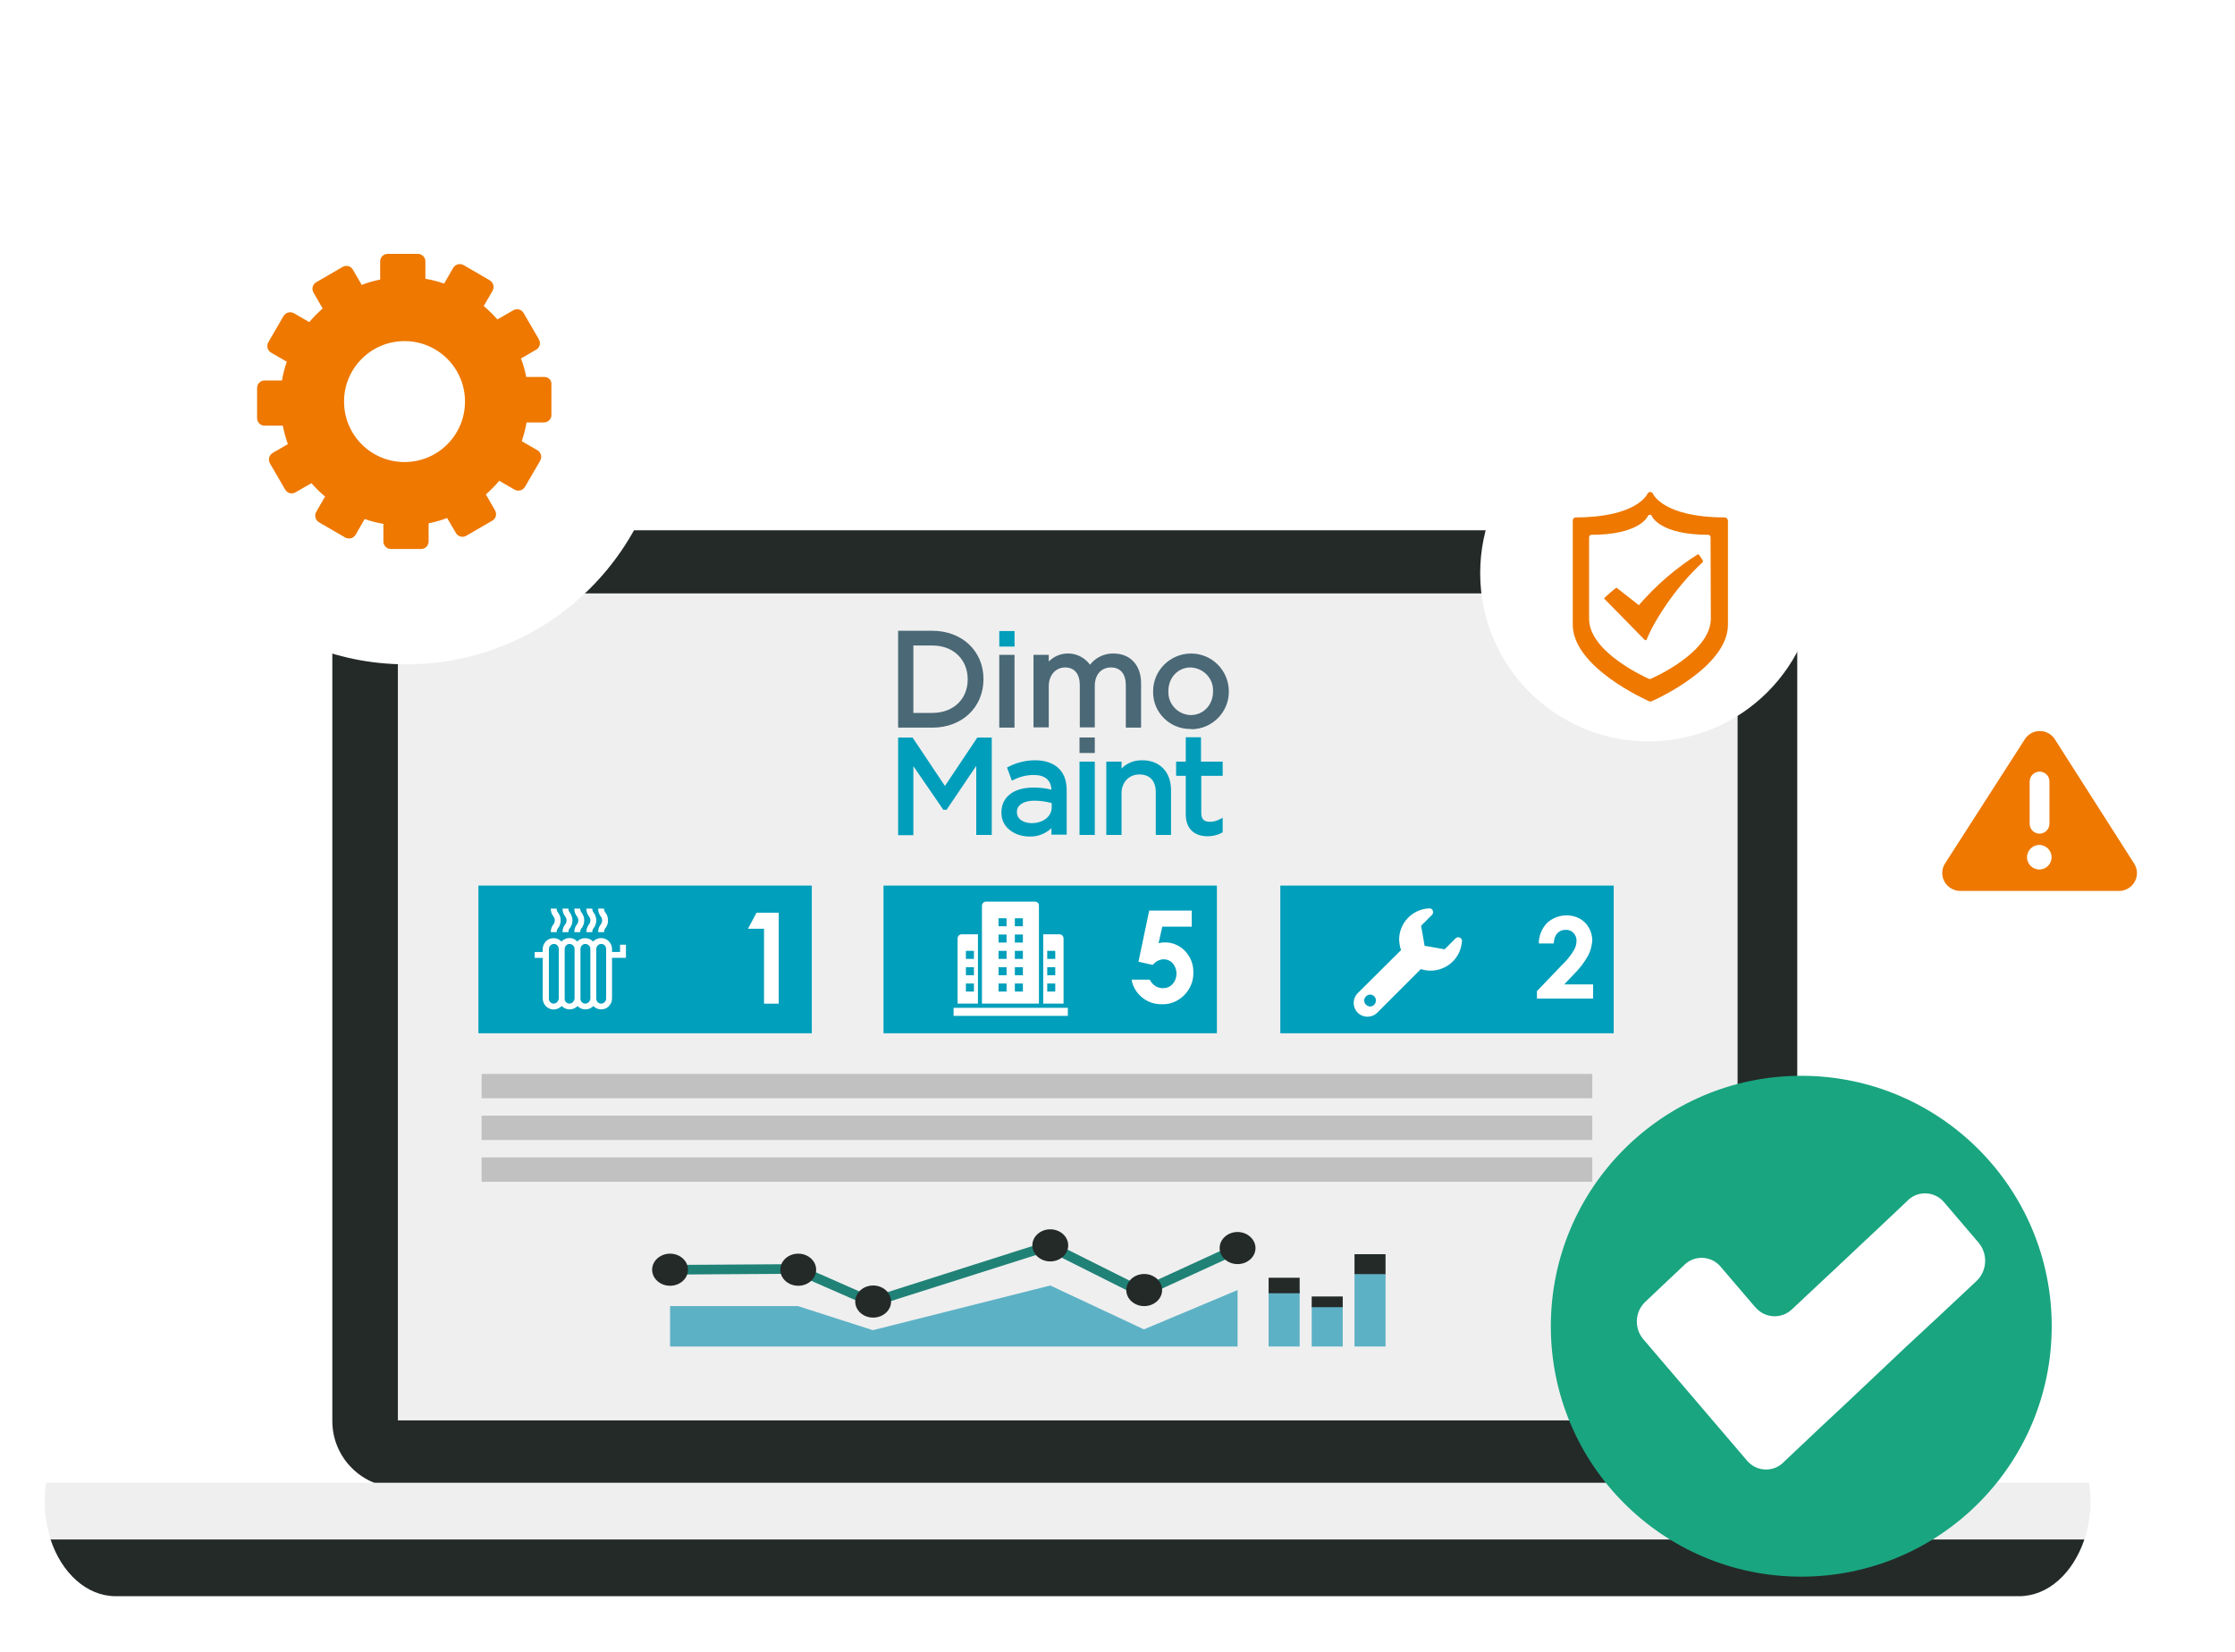 <svg xmlns="http://www.w3.org/2000/svg" xmlns:xlink="http://www.w3.org/1999/xlink" id="Layer_1" x="0px" y="0px" viewBox="0 0 835.3 617.3" style="enable-background:new 0 0 835.3 617.3;" xml:space="preserve"><style type="text/css">	.st0{fill:#FFFFFF;}	.st1{fill:none;stroke:#7F92C2;stroke-miterlimit:10;}	.st2{fill-rule:evenodd;clip-rule:evenodd;fill:#242A28;}	.st3{fill:#EFEFEF;}	.st4{fill-rule:evenodd;clip-rule:evenodd;fill:#EFEFEF;}	.st5{fill:#242A28;}	.st6{fill:#009FBB;}	.st7{fill:#C2C1C1;}	.st8{fill:#19A580;}	.st9{fill:#208277;}	.st10{fill:#5DB1C5;}	.st11{fill:#009EBB;}	.st12{fill:#4A6876;}	.st13{fill:#EE7800;}	.st14{clip-path:url(#SVGID_00000147937737809099783320000010867395717131662248_);}</style><g id="Groupe_4643" transform="translate(0 151.991)">	<g id="Groupe_4385" transform="translate(0)">		<path id="Rectangle_1789" class="st0" d="M285.6,91.6l15,4.8c0.6,0.2,0.9,0.8,0.7,1.3l-2.6,8c-0.2,0.6-0.8,0.9-1.3,0.7l-15-4.8   c-0.6-0.2-0.9-0.8-0.7-1.3l2.6-8C284.5,91.8,285.1,91.5,285.6,91.6z"></path>		<path id="Rectangle_1790" class="st1" d="M285.6,91.6l15,4.8c0.6,0.2,0.9,0.8,0.7,1.3l-2.6,8c-0.2,0.6-0.8,0.9-1.3,0.7l-15-4.8   c-0.6-0.2-0.9-0.8-0.7-1.3l2.6-8C284.5,91.8,285.1,91.5,285.6,91.6z"></path>		<path id="Trac&#xE9;_5581" class="st0" d="M161.7,101.2c2,5.4-0.8,11.4-6.2,13.3c-5.4,2-11.4-0.8-13.3-6.2c-1.9-5.4,0.8-11.3,6.2-13.3   C153.7,93,159.7,95.7,161.7,101.2C161.6,101.1,161.6,101.1,161.7,101.2z"></path>		<g id="Coding">			<g id="Groupe_4381">				<path id="Trac&#xE9;_5582" class="st2" d="M671.7,379.1c0,13.7-11.1,24.9-24.9,24.9l0,0H149.1c-13.7,0-24.9-11.1-24.9-24.9l0,0v-308     c0-13.7,11.1-24.9,24.9-24.9l0,0h497.7c13.7,0,24.9,11.1,24.9,24.9l0,0L671.7,379.1L671.7,379.1z"></path>				<rect id="Rectangle_1791" x="148.7" y="69.8" class="st3" width="500.7" height="309.1"></rect>				<path id="Trac&#xE9;_5583" class="st4" d="M17.2,402.2c-0.3,2.3-0.5,4.5-0.5,6.8c0,19.7,11.9,35.6,26.6,35.6h711.4     c14.7,0,26.6-15.9,26.6-35.6c0-2.3-0.2-4.5-0.5-6.8H17.2z"></path>				<path id="Trac&#xE9;_5584" class="st5" d="M18.9,423.4c4.1,12.5,13.5,21.2,24.3,21.2h711.4c10.9,0,20.2-8.7,24.4-21.2H18.9z"></path>			</g>		</g>		<rect id="Rectangle_1792" x="178.8" y="179" class="st6" width="124.6" height="55.2"></rect>		<rect id="Rectangle_1793" x="330.2" y="179" class="st6" width="124.6" height="55.2"></rect>		<rect id="Rectangle_1794" x="478.5" y="179" class="st6" width="124.6" height="55.2"></rect>		<rect id="Rectangle_1795" x="180" y="249.4" class="st7" width="415.1" height="9.1"></rect>		<rect id="Rectangle_1796" x="180" y="265" class="st7" width="415.1" height="9.1"></rect>		<rect id="Rectangle_1797" x="180" y="280.6" class="st7" width="415.1" height="9.1"></rect>		<g id="Groupe_4382" transform="translate(262.846 142.941)">			<path id="Trac&#xE9;_5585" class="st0" d="M19.9,46.2h8.3v34h-5.5v-28h-6L19.9,46.2z"></path>		</g>		<g id="Groupe_4383" transform="translate(557.609 143.847)">			<path id="Trac&#xE9;_5586" class="st0" d="M23.1,56.8h-5.6c0-2.9,1.1-5.6,3.1-7.7c3.3-3,8.2-3.7,12.2-1.6c1.4,0.8,2.6,1.9,3.4,3.4    c0.8,1.3,1.2,2.9,1.3,4.5c-0.1,2-0.6,4-1.5,5.8c-1.5,2.7-3.4,5.2-5.6,7.3L27,72.1h10.8v5.3h-21v-2.8L26,65    c1.7-1.6,3.3-3.5,4.5-5.5c0.7-1.1,1.1-2.4,1.1-3.8c0-1.1-0.4-2.1-1.2-2.9c-0.8-0.8-1.9-1.2-3-1.1c-1.2,0-2.3,0.5-3.1,1.4    C23.5,54.1,23.1,55.4,23.1,56.8z"></path>		</g>		<g id="Groupe_4384" transform="translate(406.094 142.152)">			<path id="Trac&#xE9;_5587" class="st0" d="M23.4,46.2h15.9v6h-11l-1.4,6.2c0.4-0.1,0.7-0.2,1.1-0.2c0.4-0.1,0.7-0.1,1.1-0.1    c2.9-0.1,5.7,1.1,7.7,3.2c2.1,2.2,3.2,5.1,3.1,8.1c0.1,3.1-1.2,6.2-3.4,8.4c-2.2,2.2-5.1,3.5-8.2,3.4c-5.6,0.2-10.5-3.7-11.5-9.2    h6.8c0.5,1,1.2,1.8,2.1,2.4c0.8,0.5,1.8,0.8,2.8,0.8c1.4,0,2.7-0.5,3.6-1.5c2-2.2,2-5.6,0.1-7.8c-0.9-1-2.1-1.5-3.4-1.5    c-0.7,0-1.4,0.2-2.1,0.5c-0.8,0.4-1.4,1-2,1.6l-5.3-1.2L23.4,46.2z"></path>		</g>	</g>	<ellipse id="Ellipse_490" class="st8" cx="673.2" cy="343.7" rx="93.6" ry="93.6"></ellipse>	<path id="Trac&#xE9;_5588" class="st0" d="M614.2,348.6l12.9,15.1c3.5,4.1,9.3,10.9,12.9,15.1l12.9,15.1c3.3,4,9.3,4.5,13.2,1.1  c0.1-0.1,0.3-0.2,0.4-0.4l0,0l14.4-13.6c4-3.7,10.5-9.8,14.5-13.6l14.4-13.6c1.3-1.3,3-2.8,4.7-4.4l8.6-8l1.2-1.1l14.4-13.5  c4-3.8,4.3-10.1,0.8-14.3l-12.9-15.1c-3.3-4-9.3-4.5-13.2-1.1c-0.1,0.1-0.3,0.2-0.4,0.4l-14.4,13.6c-0.3,0.3-0.6,0.6-1,0.9  l-8.9,8.4c-0.7,0.6-1.3,1.2-1.9,1.8l-2.7,2.5l-14.4,13.5l0,0c-3.8,3.6-9.7,3.4-13.3-0.4c-0.1-0.1-0.2-0.3-0.4-0.4l-12.9-15.1  c-3.3-4-9.3-4.5-13.2-1.1c-0.1,0.1-0.3,0.2-0.4,0.4l-5.1,4.8l-9.3,8.8C611,338.1,610.6,344.4,614.2,348.6z"></path>	<g id="Groupe_4387" transform="translate(227.027 261.28)">		<g id="Groupe_4386" transform="translate(6.719 4.017)">			<path id="Trac&#xE9;_5589" class="st9" d="M92,71.3L63.4,58.8l-46.8,0.3v-3.6l47.7-0.3l27.9,12.3l66.3-21.1l34.6,17.3l34.6-15.9    l1.9,3.2L193,67.8l-34.9-17.5L92,71.3z"></path>		</g>		<path id="Trac&#xE9;_5590" class="st5" d="M78,61.3c0,3.3-3,6-6.7,6s-6.7-2.7-6.7-6c0-3.3,3-6,6.7-6S78,58,78,61.3z"></path>		<path id="Trac&#xE9;_5591" class="st5" d="M30.1,61.3c0,3.3-3,6-6.7,6s-6.7-2.7-6.7-6c0-3.3,3-6,6.7-6S30.1,58,30.1,61.3z"></path>		<path id="Trac&#xE9;_5592" class="st5" d="M106,73.2c0,3.3-3,6-6.7,6s-6.7-2.7-6.7-6s3-6,6.7-6S106,69.9,106,73.2z"></path>		<path id="Trac&#xE9;_5593" class="st5" d="M172.2,52.2c0,3.3-3,6-6.7,6s-6.7-2.7-6.7-6s3-6,6.7-6S172.2,48.9,172.2,52.2z"></path>		<path id="Trac&#xE9;_5594" class="st5" d="M207.3,68.9c0,3.3-3,6-6.7,6s-6.7-2.7-6.7-6s3-6,6.7-6S207.3,65.6,207.3,68.9z"></path>		<path id="Trac&#xE9;_5595" class="st5" d="M242.2,53.2c0,3.3-3,6-6.7,6s-6.7-2.7-6.7-6s3-6,6.7-6S242.2,50,242.2,53.2z"></path>		<path id="Trac&#xE9;_5596" class="st10" d="M23.4,74.9V90h212.1V68.9l-35,14.7l-35-16.4L99.2,83.9l-28-9H23.4z"></path>		<rect id="Rectangle_1798" x="247.1" y="68.9" class="st10" width="11.6" height="21.1"></rect>		<rect id="Rectangle_1799" x="263.2" y="74.9" class="st10" width="11.6" height="15.1"></rect>		<rect id="Rectangle_1800" x="263.2" y="71.3" class="st5" width="11.6" height="4"></rect>		<rect id="Rectangle_1801" x="247.1" y="64.3" class="st5" width="11.6" height="5.8"></rect>		<rect id="Rectangle_1802" x="279.2" y="55.5" class="st5" width="11.6" height="7.6"></rect>		<rect id="Rectangle_1803" x="279.2" y="63" class="st10" width="11.6" height="27"></rect>	</g>	<g id="Groupe_4392" transform="translate(318.96 37.571)">		<g id="Groupe_4388">			<path id="Trac&#xE9;_5597" class="st11" d="M65.8,123.1c-5.2,0-10.5-3.1-10.5-8.9v-0.1c0-5.7,4.5-9.3,11.9-9.3c2.3,0,4.6,0.2,6.8,0.8    c-0.2-3.6-2.4-5.5-6.6-5.5c-2.6,0-5.1,0.6-7.3,1.7l-0.9,0.4l-1.8-4.9l0.8-0.4c3-1.5,6.3-2.3,9.7-2.3c3.8,0,6.9,1.1,8.9,3.1    s2.9,4.7,2.9,8.2v16.5H74V120C71.7,122.1,68.8,123.2,65.8,123.1z M132.4,123c-5.2,0-8.2-3-8.2-8.2v-14.4h-3.6v-5.3h3.6V86h5.7    v9.1h8.1v5.3h-8v13.9c0,2.3,1,3.3,3.3,3.3c1.1,0,2.3-0.3,3.3-0.8l1.4-0.7v5.4l-0.5,0.3C135.9,122.6,134.2,123,132.4,123    L132.4,123z M118.7,122.5H113v-15.9c0-4.3-2.2-6.7-6.1-6.7s-6.7,2.9-6.7,7v15.6h-5.7V95.1h5.7v2.6c2-2.1,4.9-3.2,7.8-3.1    c6.5,0,10.7,4.4,10.7,11.2L118.7,122.5z M90.2,122.5h-5.7V95.1h5.7V122.5z M51.7,122.5h-5.8V96.7l-11.1,16.4h-1.2L22.4,96.8v25.8    h-5.7V86.1h5.4l12.1,18.1l12.1-18.1h5.4L51.7,122.5z M67.6,109.7c-4,0-6.5,1.6-6.5,4.2v0.1c0,2.8,2.8,4.1,5.5,4.1    c4.3,0,7.5-2.5,7.5-5.9v-1.6C72,110,69.8,109.7,67.6,109.7L67.6,109.7z"></path>			<path id="Trac&#xE9;_5598" class="st12" d="M126,82.9c-7.7,0.1-14-6.1-14-13.7c0-0.1,0-0.2,0-0.3v-0.1c0-7.8,6.4-14.1,14.2-14.1    c7.7,0,14,6.2,14.1,14v0.1c0.1,7.7-6.1,14.1-13.9,14.2C126.2,82.9,126.1,82.9,126,82.9z M107.5,82.4h-5.7V66.6    c0-4.3-2-6.7-5.6-6.7c-3,0-6,2.1-6,6.9v15.5h-5.6V66.5c0-4.2-2-6.6-5.5-6.6s-6.1,2.9-6.1,7v15.4h-5.7V55.2H73v2.5    c3.9-4,10.3-4,14.3-0.1c0.4,0.4,0.8,0.8,1.1,1.3c2.1-2.7,5.4-4.3,8.8-4.2c6.3,0,10.3,4.4,10.3,11.1L107.5,82.4z M60.2,82.4h-5.7    V55.2h5.7V82.4z M29.5,82.4H16.7V46.2h12.8c11.1,0,19.1,7.6,19.1,18v0.1C48.6,74.8,40.6,82.4,29.5,82.4L29.5,82.4z M126,59.9    c-4.7,0-8.3,3.8-8.3,8.8v0.1c-0.2,4.7,3.5,8.7,8.2,8.9c0.1,0,0.1,0,0.2,0c4.7,0,8.3-3.8,8.3-8.8v-0.1    C134.6,64.1,130.9,60.1,126,59.9C126.1,59.9,126.1,59.9,126,59.9z M22.4,76.9h7.1c7.8,0,13.2-5.1,13.2-12.5v-0.1    c0-7.4-5.4-12.6-13.2-12.6h-7.1V76.9z"></path>		</g>		<g id="Groupe_4390" transform="translate(37.91)">			<g id="Groupe_4389">				<path id="Trac&#xE9;_5599" class="st11" d="M22.3,52.1h-5.7v-5.8h5.7V52.1z"></path>			</g>		</g>		<g id="Groupe_4391" transform="translate(67.901 39.782)">			<path id="Trac&#xE9;_5600" class="st12" d="M22.3,52.1h-5.7v-5.8h5.7V52.1z"></path>		</g>	</g></g><g transform="matrix(1, 0, 0, 1, 0, 0)">			<image style="overflow:visible;opacity:0.75;enable-background:new    ;" width="225" height="225" transform="matrix(1 0 0 1 46.314 45.554)">	</image>	<g>		<g>							<ellipse id="Ellipse_556-2_00000044859580553193163670000008946506567789025184_" class="st0" cx="151.9" cy="151.1" rx="97.2" ry="97.2"></ellipse>		</g>	</g></g><g transform="matrix(1, 0, 0, 1, 0, 0)">			<image style="overflow:visible;opacity:0.75;enable-background:new    ;" width="157" height="157" transform="matrix(1 0 0 1 544.314 142.554)">	</image>	<g>		<g>							<ellipse id="Ellipse_557-2_00000047748161635248062370000007757672907531125940_" class="st0" cx="616.1" cy="214.2" rx="62.9" ry="62.9"></ellipse>		</g>	</g></g><g transform="matrix(1, 0, 0, 1, 0, 0)">			<image style="overflow:visible;opacity:0.75;enable-background:new    ;" width="154" height="154" transform="matrix(1 0 0 1 691.314 239.554)">	</image>	<g>		<g>							<ellipse id="Ellipse_558-2_00000051369833578071749000000004367533710340547474_" class="st0" cx="761.4" cy="309.8" rx="61.5" ry="61.5"></ellipse>		</g>	</g></g><g id="Groupe_4644" transform="translate(546.098 118.185)">	<path id="Trac&#xE9;_5540" class="st13" d="M88.6,88.9c-8.3,5.2-15.8,11.7-22.2,19.1l-8.3-6.5c-0.2-0.2-4.8,3.9-4.7,4l15.1,15.4  c0.1,0.1,0.3,0.2,0.4,0.2H69c0.2,0,0.4-0.2,0.4-0.4c2.4-6.2,10.5-19.3,20.8-28.7c0.2-0.2,0.2-0.4,0.1-0.7  C89.8,90.4,89.2,89.6,88.6,88.9L88.6,88.9z"></path>	<path id="Trac&#xE9;_5541" class="st13" d="M98.5,75.2c-22.9,0-26.8-8.7-26.8-8.8c-0.2-0.4-0.6-0.7-1-0.7l0,0c-0.5,0-0.9,0.3-1.1,0.7  c0,0.1-4,8.8-26.8,8.8c-0.6,0-1.1,0.5-1.1,1.1v39c0,15.9,27.4,28.1,28.5,28.6c0.1,0.1,0.3,0.1,0.5,0.1s0.3,0,0.5-0.1  c1.2-0.5,28.5-12.7,28.5-28.6v-39C99.6,75.8,99.1,75.2,98.5,75.2L98.5,75.2z M93.3,113.1c0,12.5-21.4,22-22.4,22.4  c-0.1,0.1-0.2,0.1-0.4,0.1c-0.1,0-0.2,0-0.4-0.1c-0.9-0.4-22.3-9.9-22.3-22.4V82.6c0-0.5,0.4-0.9,0.9-0.9l0,0c17.9,0,21-6.8,21-6.9  c0.1-0.3,0.5-0.6,0.8-0.6l0,0c0.4,0,0.7,0.2,0.8,0.6c0,0.1,3.1,6.9,21,6.9c0.5,0,0.9,0.4,0.9,0.9l0,0L93.3,113.1z"></path></g><g id="Groupe_4645" transform="translate(79.386 48.695)">	<path id="Trac&#xE9;_5292_00000120534865996114779180000010880661726467751600_" class="st13" d="M124.1,92.2h-6.8  c-0.5-2.4-1.1-4.7-2-6.9L121,82c1.4-0.8,1.8-2.5,1-3.9l-5.7-9.8c-0.8-1.4-2.5-1.8-3.9-1l-5.9,3.4c-1.6-1.8-3.3-3.5-5.1-5l3.3-5.7  c0.8-1.4,0.3-3.1-1-3.9l-9.8-5.7c-1.4-0.8-3.1-0.3-3.9,1l-3.4,5.9c-2.3-0.8-4.6-1.4-7-1.8V49c0-1.6-1.3-2.8-2.8-2.8H65.5  c-1.6,0-2.8,1.3-2.8,2.8l0,0v6.8c-2.4,0.5-4.7,1.1-6.9,2l-3.3-5.7c-0.8-1.4-2.5-1.8-3.9-1l-9.8,5.7c-1.4,0.8-1.8,2.5-1,3.9l3.4,5.9  c-1.8,1.6-3.5,3.3-5,5.1l-5.7-3.3c-1.4-0.8-3.1-0.3-3.9,1l-5.7,9.8c-0.8,1.4-0.3,3.1,1,3.9l0,0l5.9,3.4c-0.8,2.3-1.4,4.6-1.8,7  h-6.5c-1.6,0-2.8,1.3-2.8,2.8v11.3c0,1.6,1.3,2.8,2.8,2.8l0,0h6.8c0.5,2.4,1.1,4.7,1.9,6.9l-5.7,3.3c-1.3,0.8-1.8,2.5-1,3.9  l5.7,9.8c0.8,1.4,2.5,1.8,3.9,1l5.9-3.4c1.6,1.8,3.3,3.5,5.1,5l-3.3,5.7c-0.8,1.3-0.3,3.1,1,3.9l0,0l9.8,5.7c1.4,0.8,3.1,0.3,3.9-1  l3.4-5.9c2.3,0.8,4.6,1.4,7,1.8v6.6c0,1.6,1.3,2.8,2.8,2.8l0,0H78c1.6,0,2.8-1.3,2.8-2.8v-6.8c2.4-0.5,4.7-1.1,6.9-2l3.3,5.6  c0.8,1.4,2.5,1.8,3.8,1.1l0,0l9.8-5.7c1.4-0.8,1.8-2.5,1-3.9l-3.4-5.9c1.8-1.6,3.5-3.3,5-5.1l5.7,3.3c1.4,0.8,3.1,0.3,3.9-1l0,0  l5.7-9.8c0.8-1.4,0.3-3.1-1-3.9l-5.9-3.4c0.8-2.3,1.4-4.6,1.8-7h6.5c1.6,0,2.8-1.3,2.8-2.8V95.1C126.9,93.5,125.6,92.2,124.1,92.2  L124.1,92.2z M71.8,124c-12.5,0-22.6-10.1-22.6-22.6s10.1-22.6,22.6-22.6s22.6,10.1,22.6,22.6l0,0C94.4,113.9,84.3,124,71.8,124  L71.8,124z"></path>	<path id="Trac&#xE9;_5293_00000075883963882720579520000011493718045080039071_" class="st13" d="M71.8,65.6C52,65.6,36,81.6,36,101.4  s16,35.8,35.8,35.8s35.8-16,35.8-35.8C107.6,81.6,91.6,65.6,71.8,65.6L71.8,65.6z M71.8,130.8c-16.2,0-29.4-13.2-29.4-29.4  S55.5,72,71.8,72c16.2,0,29.4,13.2,29.4,29.4l0,0C101.2,117.6,88,130.8,71.8,130.8L71.8,130.8z"></path>	<path id="Trac&#xE9;_5294_00000075161837567137851260000009594040261138122633_" class="st13" d="M71.8,65.6c-0.3,0-0.7,0-1,0V72  c0.3,0,0.6,0,1,0c16.2,0,29.4,13.2,29.4,29.4S88,130.8,71.8,130.8c-0.3,0-0.7,0-1,0v6.4c0.3,0,0.6,0,1,0c19.8,0,35.8-16,35.8-35.8  C107.6,81.6,91.6,65.6,71.8,65.6L71.8,65.6z"></path></g><g id="Groupe_4646" transform="translate(709.255 226.993)">	<g id="Groupe_4201" transform="translate(0)">		<path id="Trac&#xE9;_5295" class="st13" d="M88.3,95.7L58.7,49.3c-2-3.1-6.1-4-9.2-2c-0.8,0.5-1.5,1.2-2,2L17.7,95.7   c-2,3.1-1.1,7.2,2,9.2c1.1,0.7,2.3,1.1,3.6,1.1h59.4c3.7,0,6.7-3,6.7-6.7C89.4,98,89,96.8,88.3,95.7L88.3,95.7z M49.3,65.1   c0-2,1.7-3.7,3.7-3.7s3.7,1.6,3.7,3.7v15.8c0,2-1.7,3.7-3.7,3.7s-3.7-1.6-3.7-3.7V65.1z M52.9,98c-2.5,0-4.6-2.1-4.6-4.6   s2.1-4.6,4.6-4.6s4.6,2.1,4.6,4.6l0,0C57.5,95.9,55.5,98,52.9,98z"></path>	</g></g><g id="Groupe_4647" transform="translate(157.239 293.208)">	<path id="Trac&#xE9;_5563" class="st0" d="M53,55.2h2.2c0-0.6,0.2-1.2,0.6-1.6c0.6-0.8,0.9-1.8,0.9-2.8s-0.3-2-0.9-2.8  c-0.4-0.5-0.6-1-0.6-1.6H53c0,1,0.3,2,0.9,2.8c0.4,0.5,0.6,1,0.6,1.6s-0.2,1.2-0.6,1.6C53.3,53.2,53,54.2,53,55.2z"></path>	<path id="Trac&#xE9;_5564" class="st0" d="M48.6,55.2h2.2c0-0.6,0.2-1.2,0.6-1.6c0.6-0.8,0.9-1.8,0.9-2.8s-0.3-2-0.9-2.8  c-0.4-0.5-0.6-1-0.6-1.6h-2.2c0,1,0.3,2,0.9,2.8c0.4,0.5,0.6,1,0.6,1.6s-0.2,1.2-0.6,1.6C48.9,53.2,48.6,54.2,48.6,55.2z"></path>	<path id="Trac&#xE9;_5565" class="st0" d="M57.4,55.2h2.2c0-0.6,0.2-1.2,0.6-1.6c0.6-0.8,0.9-1.8,0.9-2.8s-0.3-2-0.9-2.8  c-0.4-0.5-0.6-1-0.6-1.6h-2.2c0,1,0.3,2,0.9,2.8c0.4,0.5,0.6,1,0.6,1.6s-0.2,1.2-0.6,1.6C57.7,53.2,57.4,54.2,57.4,55.2z"></path>	<path id="Trac&#xE9;_5566" class="st0" d="M61.9,55.2h2.2c0-0.6,0.2-1.2,0.6-1.6c0.6-0.8,0.9-1.8,0.9-2.8s-0.3-2-0.9-2.8  c-0.4-0.5-0.6-1-0.6-1.6h-2.2c0,1,0.3,2,0.9,2.8c0.4,0.5,0.6,1,0.6,1.6s-0.2,1.2-0.6,1.6C62.2,53.2,61.9,54.2,61.9,55.2z"></path>	<path id="Trac&#xE9;_5567" class="st0" d="M66.3,55.2h2.2c0-0.6,0.2-1.2,0.6-1.6c0.6-0.8,0.9-1.8,0.9-2.8s-0.3-2-0.9-2.8  c-0.4-0.5-0.6-1-0.6-1.6h-2.2c0,1,0.3,2,0.9,2.8c0.4,0.5,0.6,1,0.6,1.6s-0.2,1.2-0.6,1.6C66.6,53.2,66.3,54.2,66.3,55.2z"></path>	<path id="Trac&#xE9;_5568" class="st0" d="M76.7,59.9h-2.2v2.7h-3v-1.1c0-2.2-1.8-4.1-4.1-4.1c-1.1,0-2.2,0.5-3,1.3  c-1.5-1.6-4.1-1.7-5.7-0.2c-0.1,0.1-0.1,0.1-0.2,0.2C57,57,54.4,57,52.8,58.5c-0.1,0.1-0.1,0.1-0.2,0.2c-1.5-1.6-4.1-1.7-5.7-0.2  c-0.8,0.8-1.3,1.8-1.3,3v1.1h-3v2.2h3V80c0,2.2,1.8,4.1,4.1,4.1c1.1,0,2.2-0.5,3-1.3c1.5,1.6,4.1,1.7,5.7,0.2  c0.1-0.1,0.1-0.1,0.2-0.2c1.5,1.6,4.1,1.7,5.7,0.2c0.1-0.1,0.1-0.1,0.2-0.2c1.5,1.6,4.1,1.7,5.7,0.2c0.8-0.8,1.3-1.8,1.3-3V64.8  h5.2C76.7,64.8,76.7,59.9,76.7,59.9z M49.7,81.9c-1,0-1.8-0.8-1.8-1.8V61.5c0-1,0.8-1.9,1.9-1.9c1,0,1.8,0.8,1.8,1.9V80  C51.5,81,50.7,81.9,49.7,81.9z M55.6,81.9c-1,0-1.8-0.8-1.8-1.8V61.5c0-1,0.8-1.9,1.8-1.9s1.9,0.8,1.9,1.9V80  C57.4,81,56.6,81.9,55.6,81.9z M61.5,81.9c-1,0-1.8-0.8-1.8-1.8V61.5c0-1,0.8-1.9,1.8-1.9s1.9,0.8,1.9,1.9V80  C63.4,81,62.5,81.9,61.5,81.9z M69.3,80c0,1-0.8,1.9-1.9,1.9c-1,0-1.8-0.8-1.8-1.9V61.5c0-1,0.8-1.9,1.9-1.9c1,0,1.8,0.8,1.8,1.9  V80z"></path></g><g id="_97_Office_Building_Block_Apartment_Buildings_Hotel_Offices" transform="translate(337.69 288.798)">	<path id="Trac&#xE9;_39001" class="st0" d="M21.7,60.4c-0.8,0-1.5,0.7-1.5,1.5l0,0v24.4h7.6V60.4H21.7z M26.3,81.8h-3v-3h3V81.8z   M26.3,75.7h-3v-3h3V75.7z M26.3,69.6h-3v-3h3V69.6z M58.3,60.4h-6.1v25.9h7.6V62C59.8,61.1,59.1,60.4,58.3,60.4L58.3,60.4z   M56.7,81.8h-3v-3h3V81.8z M56.7,75.7h-3v-3h3V75.7z M56.7,69.6h-3v-3h3V69.6z M49.1,48.2H30.8c-0.8,0-1.5,0.7-1.5,1.5l0,0v36.6  h21.3V49.8C50.7,48.9,50,48.2,49.1,48.2L49.1,48.2z M38.5,81.8h-3v-3h3V81.8z M38.5,75.7h-3v-3h3V75.7z M38.5,69.6h-3v-3h3V69.6z   M38.5,63.5h-3v-3h3V63.5z M38.5,57.4h-3v-3h3V57.4z M44.6,81.8h-3v-3h3V81.8z M44.6,75.7h-3v-3h3V75.7z M44.6,69.6h-3v-3h3V69.6z   M44.6,63.5h-3v-3h3V63.5z M44.6,57.4h-3v-3h3V57.4z M61.3,90.9H18.7v-3h42.7v3H61.3z"></path></g><g id="Groupe_19438" transform="translate(388.22 68.318)">	<g id="Groupe_8340" transform="translate(101 224.89)">		<g>			<g>				<defs>					<rect id="SVGID_1_" x="16.7" y="46.2" width="40.5" height="40.7"></rect>				</defs>				<clipPath id="SVGID_00000009589656480242043780000011192686691219486352_">					<use xlink:href="#SVGID_1_" style="overflow:visible;"></use>				</clipPath>									<g id="Groupe_8339" transform="translate(0)" style="clip-path:url(#SVGID_00000009589656480242043780000011192686691219486352_);">					<path id="Trac&#xE9;_10551" class="st0" d="M56.3,57.2c-0.5-0.2-1.1-0.1-1.5,0.3l-4.1,4.1l-7.5-1.3l-1.3-7.5l4.1-4.1      c0.5-0.5,0.5-1.4,0-2c-0.3-0.3-0.7-0.4-1.1-0.4c-6.5,0.3-11.5,5.8-11.2,12.2c0.1,1.1,0.3,2.3,0.7,3.4L18.2,78c-2,2-2,5.3,0,7.3      s5.3,2,7.3,0L41.8,69c6.1,2,12.8-1.3,14.8-7.5c0.3-1,0.5-2,0.6-3.1C57.2,58,56.8,57.4,56.3,57.2L56.3,57.2z M24.4,82.3      c-0.9,0.9-2.2,0.9-3.1,0s-0.9-2.2,0-3.1s2.2-0.9,3.1,0C25.2,80,25.2,81.4,24.4,82.3L24.4,82.3z"></path>				</g>			</g>		</g>	</g></g></svg>